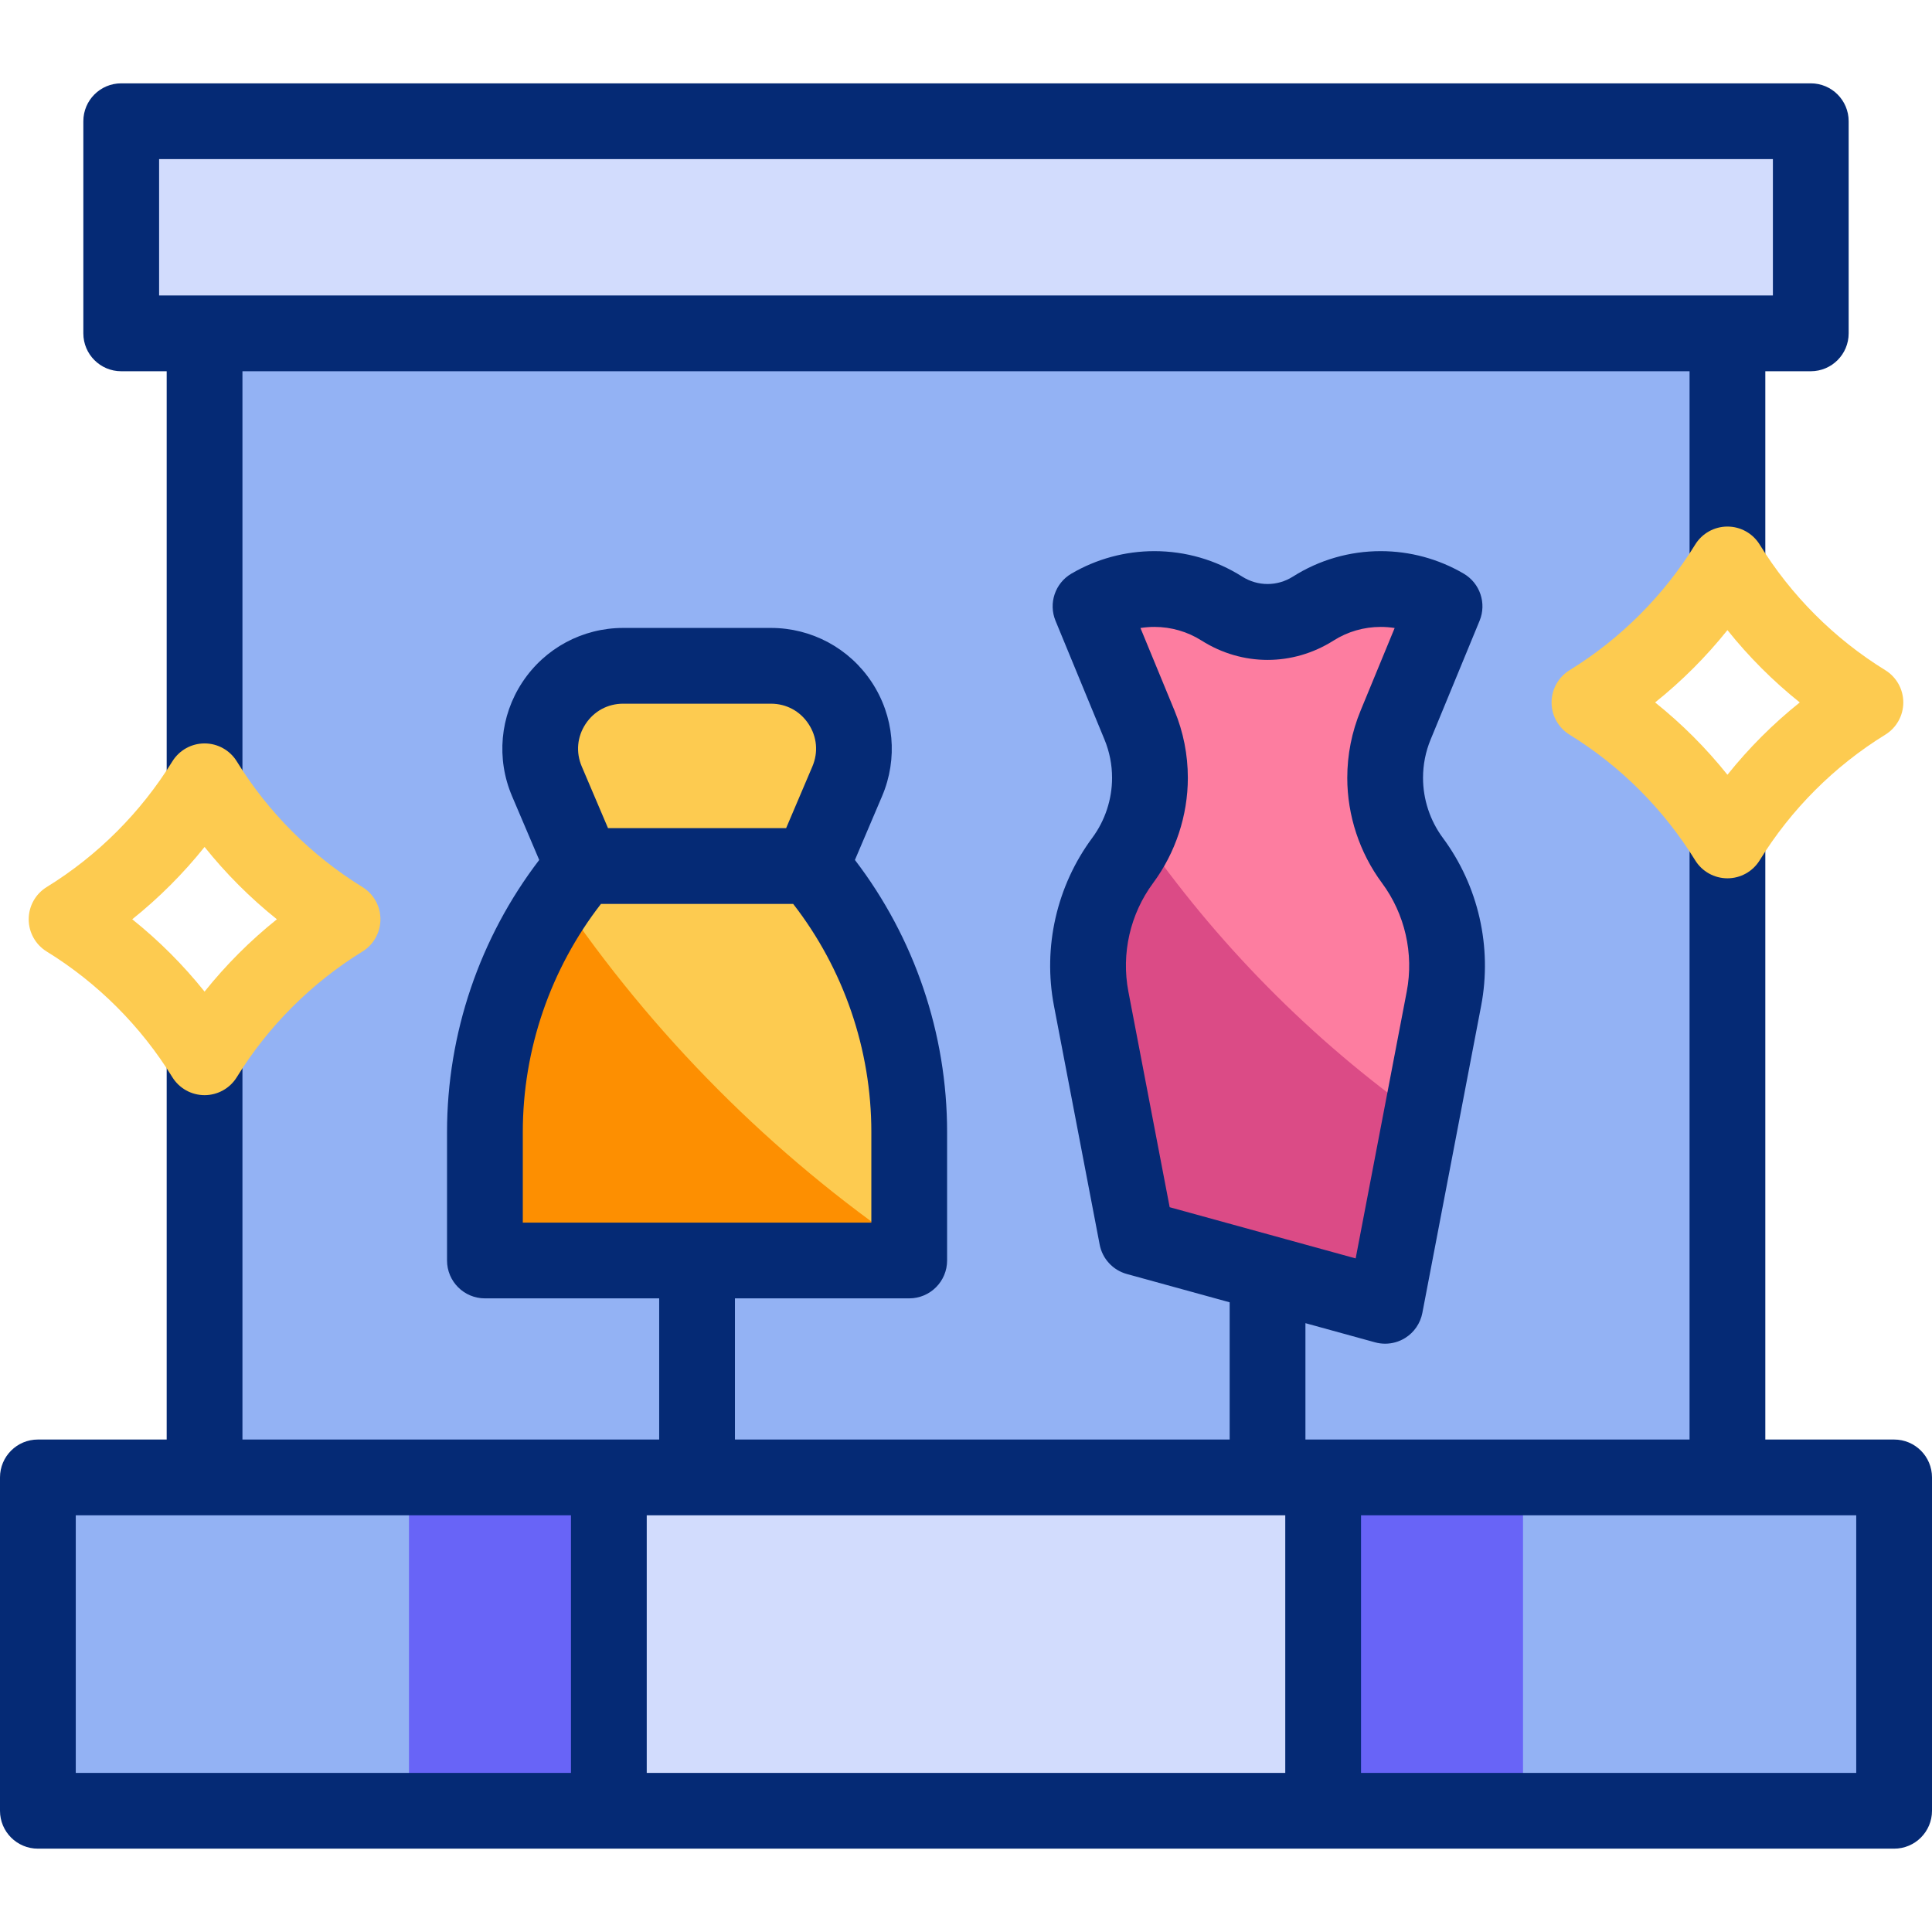 <?xml version="1.0" encoding="iso-8859-1"?>
<!-- Generator: Adobe Illustrator 26.5.3, SVG Export Plug-In . SVG Version: 6.00 Build 0)  -->
<svg version="1.1" id="Capa_1" xmlns="http://www.w3.org/2000/svg" xmlns:xlink="http://www.w3.org/1999/xlink" x="0px" y="0px"
	 viewBox="0 0 510 510" style="enable-background:new 0 0 510 510;" xml:space="preserve">
<g>
	<g>
		<g>
			<g>
				<path style="fill:#93B2F4;" d="M456,149V88H54v118.242c9.116,14.804,21.622,27.31,36.426,36.427
					C75.622,251.784,63.116,264.29,54,279.094V390h402V221.852c-9.116-14.804-21.622-27.31-36.426-36.426
					C434.378,176.31,446.884,163.804,456,149z"/>
			</g>
			<g>
				<rect x="32" y="32" style="fill:#D2DCFD;" width="446" height="56"/>
			</g>
			<g>
				<rect x="10" y="390" style="fill:#93B2F4;" width="490" height="88"/>
			</g>
			<g>
				<rect x="107.961" y="390" style="fill:#6864F7;" width="294.077" height="88"/>
			</g>
			<g>
				<rect x="160.723" y="390" style="fill:#D2DCFD;" width="188.553" height="88"/>
			</g>
		</g>
		<g>
			<g>
				<g>
					<path style="fill:#FD7DA0;" d="M372.833,227.122L372.833,227.122c-4.67-6.301-7.19-13.936-7.19-21.779
						c0-4.783,0.938-9.52,2.761-13.942l12.923-31.344c-4.944-2.903-10.702-4.568-16.849-4.568c-6.55,0-12.657,1.89-17.808,5.155
						c-7.418,4.702-16.719,4.702-24.137,0c-5.151-3.264-11.258-5.155-17.808-5.155c-6.147,0-11.905,1.666-16.849,4.568
						l12.924,31.344c1.823,4.422,2.761,9.159,2.761,13.942c0,7.843-2.521,15.478-7.19,21.779v0
						c-7.758,10.468-10.779,23.706-8.329,36.504l12.066,63.037l65.535,18.04l15.519-81.077
						C383.612,250.829,380.591,237.59,372.833,227.122z"/>
				</g>
				<g>
					<path style="fill:#DB4B86;" d="M300.69,219.547c-1.126,2.672-2.572,5.217-4.319,7.575
						c-7.758,10.468-10.779,23.707-8.329,36.504l12.066,63.037l65.535,18.04l9.52-49.734
						C346.14,274.396,320.91,248.835,300.69,219.547z"/>
				</g>
			</g>
			<g>
				<g>
					<path style="fill:#FDCB50;" d="M164.519,175.757L164.519,175.757c-15.701,0-26.303,16.035-20.152,30.482l9.523,22.368h60.241
						l9.523-22.368c6.15-14.447-4.451-30.482-20.152-30.482l0,0H164.519z"/>
				</g>
				<g>
					<path style="fill:#FDCB50;" d="M240.012,332.736v-33.893c0-25.745-9.177-50.648-25.883-70.236l0,0h-60.241l0,0
						c-16.706,19.589-25.883,44.491-25.883,70.236v33.893H240.012z"/>
				</g>
				<g>
					<path style="fill:#FD8F01;" d="M147.62,236.725c-12.712,18.135-19.614,39.807-19.614,62.118v33.893h112.006v-3.196
						C203.675,304.714,172.281,273.184,147.62,236.725z"/>
				</g>
			</g>
		</g>
	</g>
	<g>
		<g>
			<path style="fill:#052A75;" d="M32,98h12v108.242h20V98h382v51h20V98h12c5.523,0,10-4.477,10-10V32c0-5.523-4.477-10-10-10H32
				c-5.523,0-10,4.477-10,10v56C22,93.523,26.477,98,32,98z M42,42h426v36H42V42z"/>
			<path style="fill:#052A75;" d="M500,380h-34V221.852h-20V380H344.602v-30.717l18.387,5.062c0.873,0.24,1.765,0.358,2.653,0.358
				c1.85,0,3.683-0.513,5.283-1.509c2.369-1.474,4.015-3.87,4.54-6.611l15.52-81.077c2.966-15.499-0.721-31.66-10.117-44.338
				c0,0,0,0,0,0c-3.369-4.545-5.224-10.165-5.224-15.824c0-3.493,0.675-6.902,2.006-10.13l12.924-31.344
				c1.9-4.608,0.116-9.912-4.182-12.436c-6.624-3.889-14.202-5.945-21.913-5.945c-8.228,0-16.237,2.32-23.161,6.708
				c-4.142,2.625-9.289,2.625-13.43,0c-6.924-4.389-14.934-6.708-23.162-6.708c-7.711,0-15.288,2.056-21.913,5.945
				c-4.298,2.523-6.082,7.827-4.182,12.436l12.923,31.343c1.332,3.23,2.007,6.639,2.007,10.131c0,5.658-1.855,11.278-5.225,15.824
				c-9.396,12.679-13.083,28.839-10.117,44.338l12.066,63.037c0.716,3.741,3.496,6.75,7.168,7.762l27.148,7.473V380H194.009v-37.264
				h46.003c5.523,0,10-4.477,10-10v-33.893c0-26-8.604-51.269-24.333-71.836l7.174-16.851c4.208-9.882,3.183-21.131-2.741-30.091
				c-5.923-8.959-15.872-14.308-26.612-14.308h-38.982c-10.74,0-20.688,5.349-26.612,14.308c-5.923,8.96-6.948,20.208-2.741,30.091
				l7.174,16.851c-15.73,20.568-24.333,45.836-24.333,71.836v33.893c0,5.523,4.477,10,10,10h46.003V380H64V279.094H44V380H10
				c-5.523,0-10,4.477-10,10v88c0,5.523,4.477,10,10,10h490c5.523,0,10-4.477,10-10v-88C510,384.477,505.523,380,500,380z
				 M297.863,261.746c-1.918-10.022,0.466-20.472,6.542-28.67c5.904-7.967,9.156-17.816,9.156-27.732
				c0-6.121-1.183-12.094-3.517-17.754l-8.993-21.811c1.21-0.192,2.438-0.29,3.674-0.29c4.431,0,8.738,1.245,12.455,3.602
				c10.746,6.81,24.097,6.81,34.843,0c3.717-2.356,8.024-3.601,12.455-3.601c1.235,0,2.464,0.098,3.674,0.29l-8.993,21.811
				c-2.333,5.659-3.516,11.632-3.516,17.754c0,9.917,3.252,19.766,9.156,27.732c6.075,8.198,8.459,18.648,6.542,28.67
				l-13.484,70.442l-49.097-13.515L297.863,261.746z M154.59,191.095c2.243-3.393,5.861-5.338,9.928-5.338H203.5
				c4.067,0,7.686,1.946,9.928,5.338c2.243,3.393,2.616,7.484,1.023,11.227l-6.933,16.285H160.5l-6.933-16.285
				C151.975,198.58,152.347,194.488,154.59,191.095z M138.006,298.843c0-21.833,7.297-43.049,20.635-60.236h50.737
				c13.337,17.187,20.635,38.403,20.635,60.236v23.893h-92.006V298.843z M339.277,400v68H170.723v-68H339.277z M20,400h130.723v68
				H20V400z M490,468H359.277v-68H490V468z"/>
		</g>
		<g>
			<g>
				<g>
					<path style="fill:#FDCB50;" d="M54,289.094c-3.472,0-6.695-1.8-8.515-4.756c-8.266-13.424-19.73-24.889-33.154-33.155
						c-2.956-1.82-4.756-5.043-4.756-8.515s1.801-6.695,4.757-8.515c13.423-8.266,24.888-19.73,33.154-33.154
						c1.82-2.956,5.043-4.756,8.515-4.756s6.695,1.8,8.515,4.756c8.266,13.424,19.73,24.889,33.154,33.155
						c2.956,1.82,4.756,5.044,4.756,8.515c0,3.472-1.801,6.695-4.757,8.515c-13.423,8.266-24.888,19.73-33.154,33.154
						C60.695,287.293,57.472,289.094,54,289.094z M34.908,242.667c7.042,5.634,13.458,12.05,19.092,19.092
						c5.634-7.042,12.05-13.458,19.092-19.092c-7.042-5.634-13.458-12.05-19.092-19.092
						C48.366,230.618,41.95,237.034,34.908,242.667z"/>
				</g>
			</g>
			<g>
				<g>
					<path style="fill:#FDCB50;" d="M456,231.852c-3.472,0-6.695-1.8-8.515-4.756c-8.266-13.424-19.73-24.889-33.154-33.155
						c-2.956-1.82-4.756-5.044-4.756-8.515c0-3.472,1.801-6.695,4.757-8.515c13.423-8.266,24.888-19.73,33.154-33.154
						C449.305,140.8,452.528,139,456,139s6.695,1.8,8.515,4.756c8.266,13.424,19.73,24.889,33.154,33.155
						c2.956,1.82,4.756,5.043,4.756,8.515s-1.801,6.695-4.757,8.515c-13.423,8.266-24.888,19.73-33.154,33.154
						C462.695,230.052,459.472,231.852,456,231.852z M436.908,185.426c7.042,5.634,13.458,12.05,19.092,19.092
						c5.634-7.042,12.05-13.458,19.092-19.092c-7.042-5.634-13.458-12.05-19.092-19.092
						C450.366,173.376,443.95,179.792,436.908,185.426z"/>
				</g>
			</g>
		</g>
	</g>
</g>
<g>
</g>
<g>
</g>
<g>
</g>
<g>
</g>
<g>
</g>
<g>
</g>
<g>
</g>
<g>
</g>
<g>
</g>
<g>
</g>
<g>
</g>
<g>
</g>
<g>
</g>
<g>
</g>
<g>
</g>
</svg>
